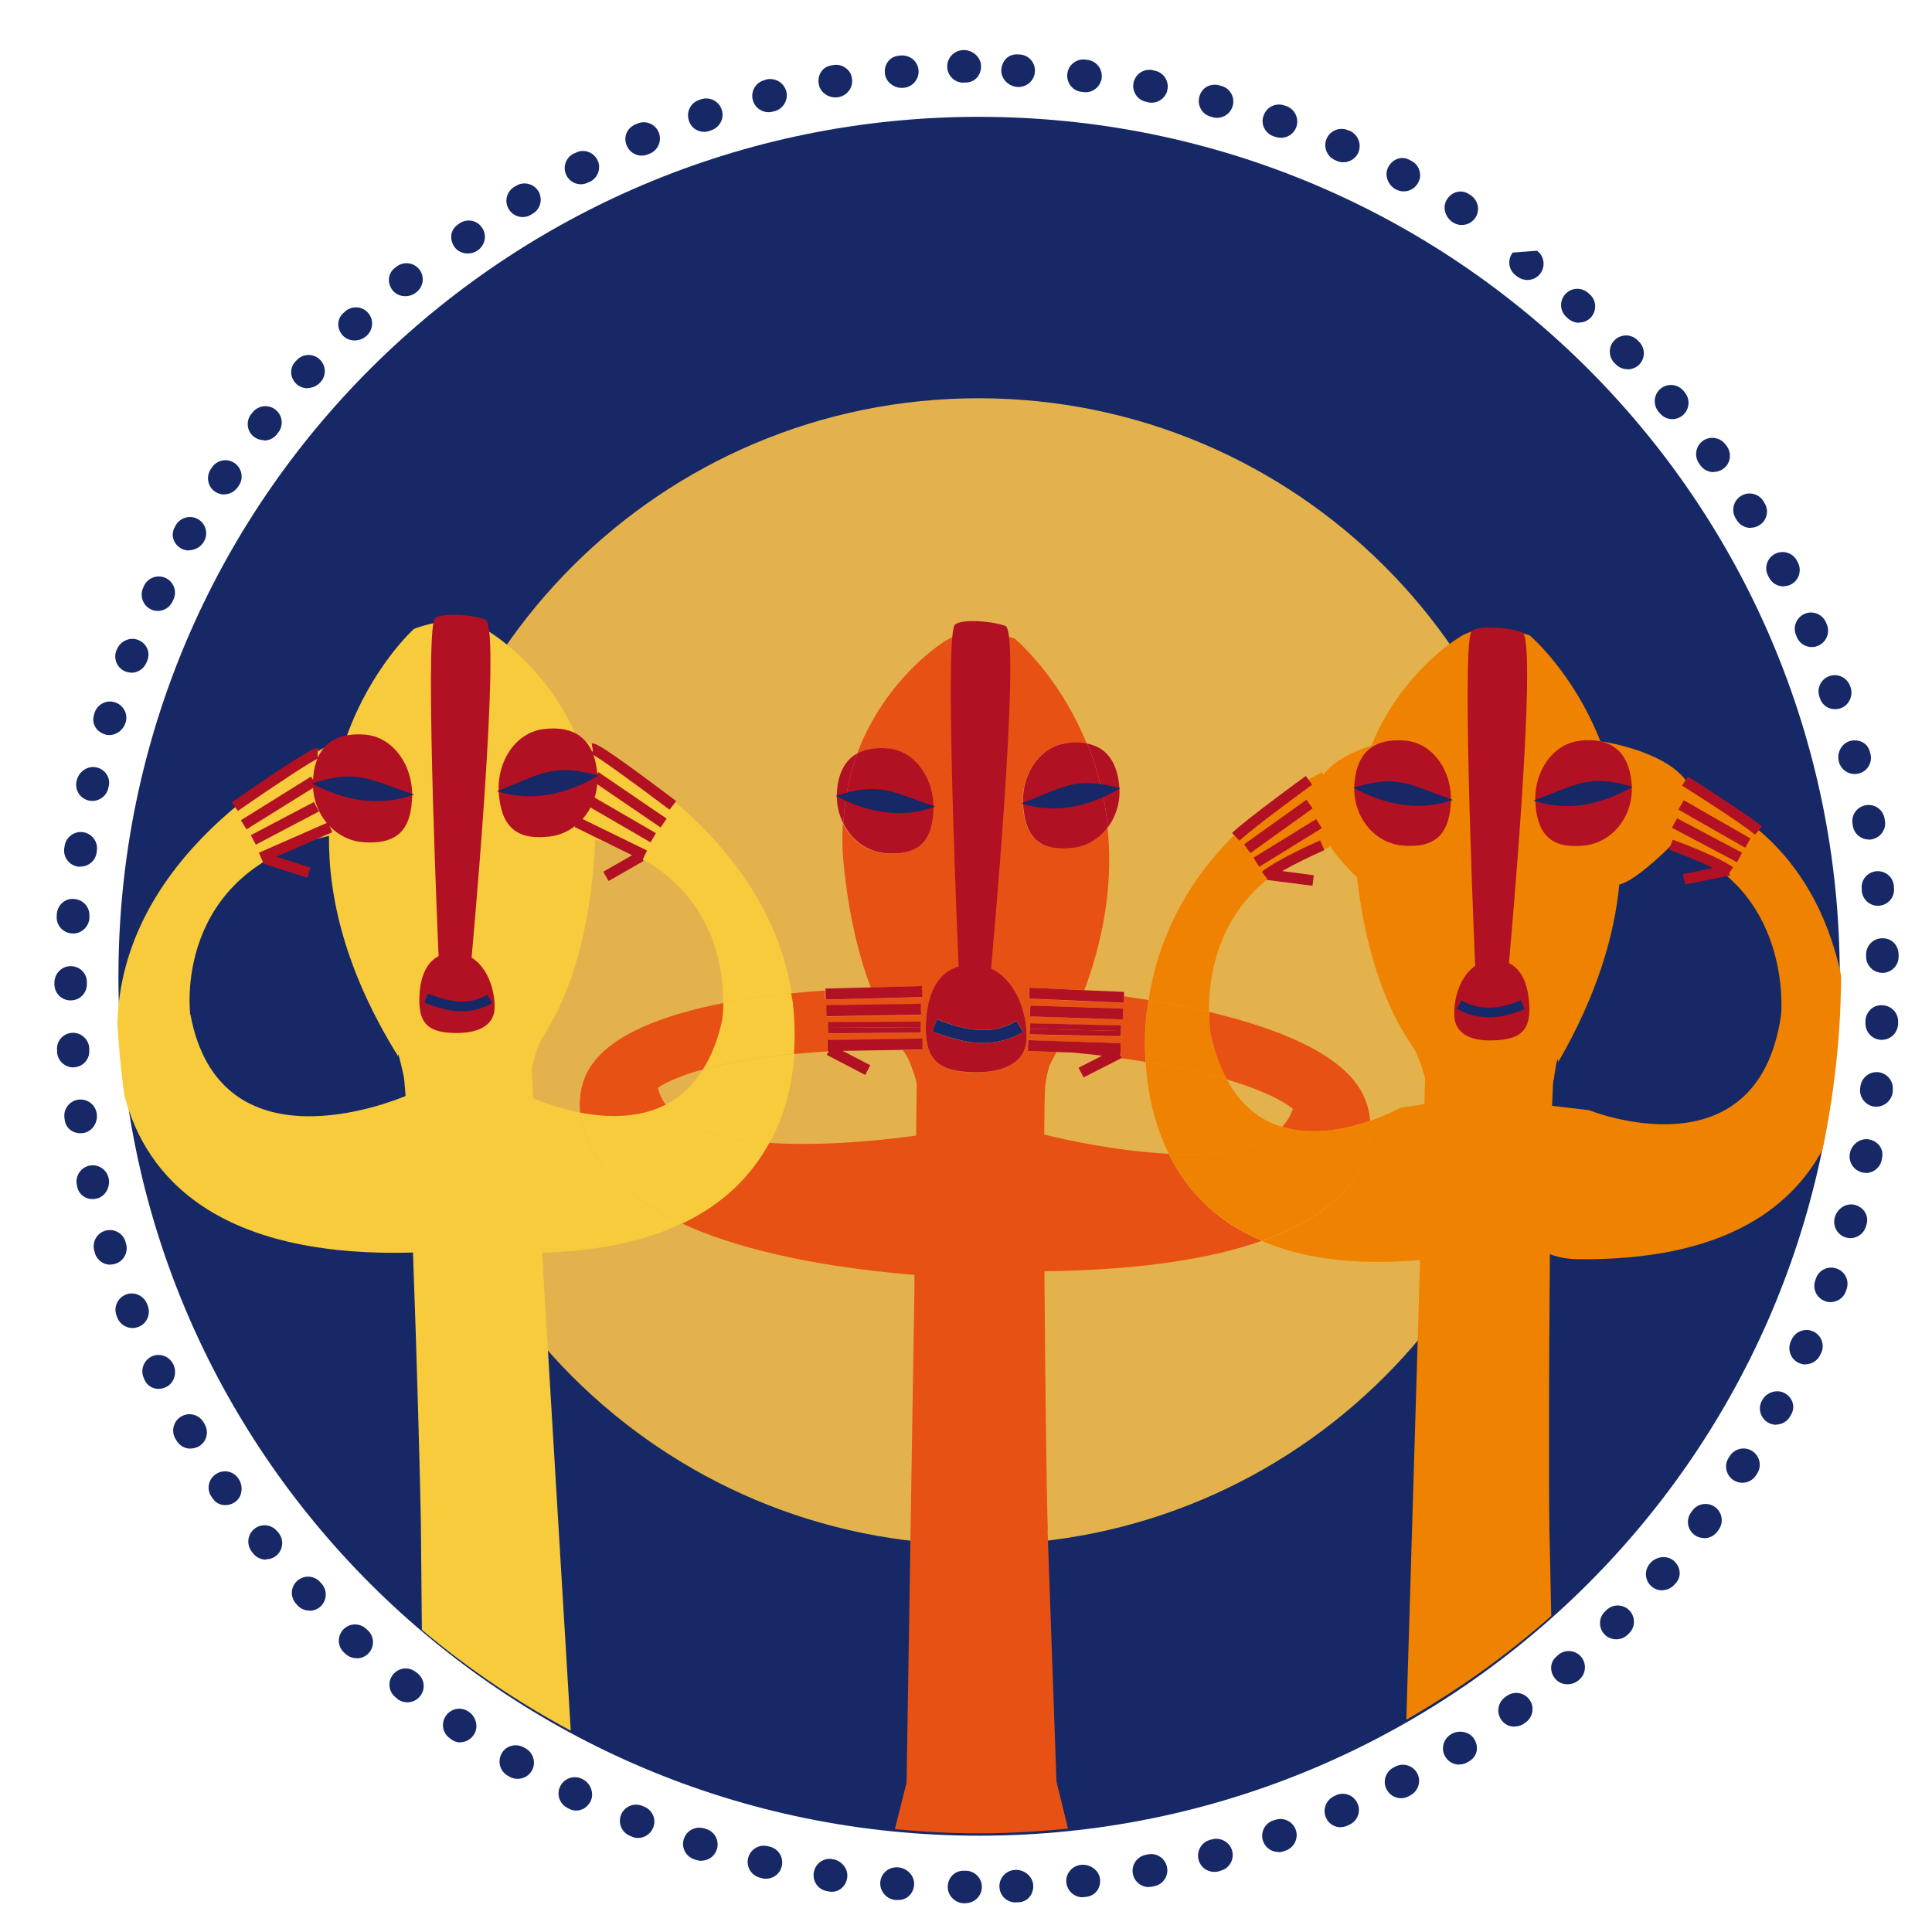 <svg width="463" height="463" viewBox="0 0 463 463" fill="none" xmlns="http://www.w3.org/2000/svg">
<path d="M237.186 28.016C351.103 29.417 442.285 122.75 440.881 236.503C439.478 350.256 346.011 441.307 232.094 439.905C118.177 438.504 26.995 345.171 28.399 231.418C29.802 117.705 123.269 26.615 237.186 28.016Z" fill="#162865"/>
<path d="M234.496 370.194C310.476 370.194 372.07 308.689 372.07 232.818C372.07 156.947 310.476 95.441 234.496 95.441C158.516 95.441 96.922 156.947 96.922 232.818C96.922 308.689 158.516 370.194 234.496 370.194Z" fill="#E3B24D"/>
<path fill-rule="evenodd" clip-rule="evenodd" d="M129.925 300.206C144.039 299.806 155.026 297.203 163.526 293.159C145.843 285.071 139.749 274.821 138.987 266.613C134.536 265.732 130.566 264.37 127.799 263.249L127.398 256.082C127.398 256.082 128.321 251.838 129.644 249.275C130.967 246.713 140.951 234.06 142.595 202.469C142.595 202.028 142.595 201.588 142.595 201.148C170.784 209.236 173.43 231.418 173.31 240.347C178.803 239.265 184.377 238.505 189.71 237.984C183.575 198.745 141.513 178.125 138.185 176.563C131.849 161.628 120.462 153.18 115.85 150.537C109.034 146.613 99.17 150.737 99.17 150.737C99.17 150.737 89.025 159.867 83.051 176.523C75.512 179.967 34.172 200.307 28.678 238.625C28.398 240.667 28.197 242.909 28.117 245.231C28.478 251.077 28.999 256.883 29.841 262.609C34.934 282.148 52.176 301.487 98.969 300.166C99.932 325.952 100.694 355.381 100.854 364.55L101.095 390.576C112.081 399.825 124.03 407.913 136.781 414.76L130.205 305.171L129.925 300.166V300.206ZM45.6 243.149C45.6 243.149 41.029 209.035 78.841 200.307C78.68 215.081 82.81 232.859 95.401 253.119C95.401 253.119 95.12 250.677 96.644 257.403C96.844 258.204 97.005 260.046 97.205 262.649C93.957 264.01 52.657 280.707 45.64 243.149H45.6Z" fill="#F7CB3B"/>
<path fill-rule="evenodd" clip-rule="evenodd" d="M159.516 264.731C163.646 270.657 173.63 273.099 184.456 273.82C188.225 266.933 189.909 259.485 190.391 252.559C180.567 253.52 173.429 254.921 168.457 256.282C165.971 260.286 162.924 263.009 159.516 264.731Z" fill="#F7CB3B"/>
<path fill-rule="evenodd" clip-rule="evenodd" d="M173.108 244.189C172.066 249.194 170.422 253.077 168.457 256.241C173.469 254.839 180.566 253.478 190.39 252.517C190.711 248.072 190.551 243.868 190.11 240.105C190.029 239.384 189.829 238.703 189.709 237.982C184.376 238.503 178.802 239.304 173.309 240.345C173.309 242.707 173.068 244.189 173.068 244.189H173.108Z" fill="#F7CB3B"/>
<path fill-rule="evenodd" clip-rule="evenodd" d="M159.513 264.73C153.058 268.014 145.519 267.894 139.023 266.612C139.785 274.82 145.88 285.071 163.563 293.159C173.788 288.314 180.324 281.387 184.454 273.82C173.628 273.099 163.643 270.656 159.513 264.73Z" fill="#F7CB3B"/>
<path fill-rule="evenodd" clip-rule="evenodd" d="M251.097 366.712C250.817 357.823 250.456 329.875 250.295 304.65C273.833 304.37 290.593 301.527 302.382 297.363C291.195 292.638 284.218 284.991 280.048 276.502C267.457 275.862 254.746 273.019 250.255 271.898C250.295 265.491 250.335 260.927 250.576 259.445C251.057 256.482 251.619 255.121 251.619 255.121C252.18 254.12 252.661 253.119 253.182 252.118L246.286 251.878L246.366 249.275L268.62 249.996V251.317H268.58V252.639H268.219L268.7 253.6C270.745 253.88 272.63 254.16 274.514 254.48C274.314 250.877 274.354 247.433 274.634 244.31C274.755 242.709 275.035 241.187 275.276 239.666C273.191 239.305 271.226 239.025 269.302 238.745L269.221 240.346L246.566 239.345V238.024H246.606V236.703L259.879 237.263C265.412 222.369 266.575 209.356 265.412 198.225C263.407 200.947 260.44 202.789 257.072 203.19C250.215 203.99 246.045 201.788 245.203 193.94C244.281 186.093 248.892 178.805 255.668 178.085C257.393 177.884 258.996 177.924 260.44 178.205C253.744 161.788 243.198 153.06 243.198 153.06C243.198 153.06 233.174 149.336 226.558 153.58C222.067 156.423 211.12 165.352 205.426 180.567C207.351 179.526 209.717 179.166 212.443 179.366C219.26 179.806 224.192 186.853 223.59 194.741C223.109 202.629 219.059 205.031 212.163 204.511C207.792 204.191 204.023 201.388 201.978 197.384C201.817 200.347 201.818 203.43 202.138 206.673C203.421 219.806 205.988 229.536 208.674 236.663L220.824 236.342V237.664V238.985L197.728 239.586V238.264V237.384C195.121 237.544 192.395 237.784 189.588 238.064C189.708 238.785 189.868 239.426 189.989 240.186C190.43 243.95 190.59 248.154 190.269 252.599C192.836 252.358 195.602 252.118 198.57 251.958H198.289V250.637V249.315L220.944 248.955V251.598L216.373 251.678C216.694 252.118 217.014 252.639 217.175 252.879C218.618 255.361 219.701 259.566 219.701 259.566L219.541 272.138C214.127 272.899 198.57 274.821 184.375 273.9C180.245 281.467 173.709 288.394 163.484 293.239C175.754 298.845 193.598 303.409 219.14 305.531V308.734L217.255 427.212L214.448 438.343C220.182 438.904 225.996 439.264 231.85 439.344C239.99 439.464 248.01 439.024 255.949 438.223L253.182 426.932L251.057 366.792L251.097 366.712ZM246.847 242.308V240.987L269.101 241.708L269.021 244.31L246.807 243.59V242.268H246.847V242.308ZM246.847 246.593V245.271L268.66 245.792V247.113V248.434L246.847 247.914V246.593ZM198.449 247.674V246.352V245.031L220.663 244.871V246.192V247.514L198.449 247.674ZM198.048 243.63V240.987L220.703 240.627V241.948V243.269L198.048 243.63ZM233.535 257.003C225.275 256.883 221.746 254.44 221.866 246.152C221.987 237.904 224.994 231.097 233.254 231.217C241.514 231.337 246.165 240.507 246.045 248.875C245.965 253.88 241.835 257.083 233.535 257.003Z" fill="#E75113"/>
<path fill-rule="evenodd" clip-rule="evenodd" d="M268.181 187.855C267.499 182.009 264.693 179.006 260.562 178.205C262.928 183.971 264.733 190.657 265.495 198.265C267.539 195.502 268.662 191.859 268.181 187.895V187.855Z" fill="#B21023"/>
<path fill-rule="evenodd" clip-rule="evenodd" d="M255.748 178.085C248.971 178.806 244.32 186.093 245.282 193.941C246.124 201.789 250.294 203.991 257.151 203.19C260.519 202.79 263.446 200.948 265.491 198.225C264.73 190.618 262.885 183.931 260.559 178.165C259.116 177.885 257.512 177.845 255.788 178.045L255.748 178.085Z" fill="#B21023"/>
<path fill-rule="evenodd" clip-rule="evenodd" d="M200.573 189.656C200.373 192.499 200.974 195.102 202.097 197.344C202.418 191.098 203.661 185.452 205.505 180.527C202.698 182.049 200.934 184.932 200.573 189.656Z" fill="#B21023"/>
<path fill-rule="evenodd" clip-rule="evenodd" d="M212.242 204.47C219.139 204.991 223.189 202.589 223.67 194.701C224.231 186.813 219.299 179.766 212.523 179.325C209.756 179.125 207.391 179.526 205.506 180.527C203.661 185.452 202.418 191.057 202.098 197.343C204.103 201.347 207.912 204.15 212.282 204.47H212.242Z" fill="#B21023"/>
<path fill-rule="evenodd" clip-rule="evenodd" d="M294 258.686C306.27 262.329 309.839 265.733 309.839 265.733C309.318 267.415 308.355 268.816 307.232 270.057C314.651 272.299 322.71 270.578 328.364 268.616C328.163 266.373 327.602 264.371 326.84 262.73C322.269 252.6 305.989 246.354 289.75 242.51C289.75 245.753 290.111 247.835 290.111 247.835C291.073 252.199 292.396 255.723 294 258.686Z" fill="#E75113"/>
<path fill-rule="evenodd" clip-rule="evenodd" d="M159.515 264.731C158.673 263.53 157.991 262.208 157.67 260.687C157.67 260.687 160.357 258.525 168.456 256.283C170.421 253.119 172.065 249.195 173.108 244.231C173.108 244.231 173.308 242.749 173.348 240.387C159.194 243.149 145.922 247.954 141.07 256.323C139.586 258.885 138.624 262.529 139.025 266.613C145.521 267.894 153.059 268.014 159.515 264.731Z" fill="#E75113"/>
<path fill-rule="evenodd" clip-rule="evenodd" d="M371.431 300.566C373.356 301.286 375.601 301.767 378.408 301.767C412.09 302.087 428.891 290.155 436.75 275.541C439.476 262.568 441.04 249.154 441.201 235.381C441.201 234.82 441.201 234.26 441.201 233.699C434.464 201.867 412.451 192.058 405.434 189.735C402.787 181.407 387.27 178.084 383.54 177.683C377.085 161.147 366.619 152.298 366.619 152.298C366.619 152.298 356.635 148.454 349.939 152.578C345.488 155.341 334.622 163.91 328.647 178.684C324.677 179.926 319.826 182.128 317.019 185.771L316.939 185.051C316.939 185.051 281.172 200.666 275.277 239.625C279.889 240.386 284.78 241.347 289.712 242.508C289.632 232.458 292.68 211.037 318.583 203.109L318.502 202.428C319.264 203.549 320.066 204.67 321.069 205.871C322.713 207.793 324.076 209.195 325.199 210.236C328.407 238.103 337.749 249.355 339.072 251.717C340.476 254.239 341.518 258.444 341.518 258.444L341.358 264.61L335.544 265.491C335.544 265.491 332.617 267.132 328.286 268.654C329.128 277.422 324.276 289.675 302.383 297.402C311.806 301.406 324.076 303.368 340.315 301.967L340.155 307.613L337.027 412.116C349.458 404.989 361.086 396.701 371.752 387.252L371.311 366.111C371.15 356.821 371.19 326.671 371.431 300.606V300.566ZM372.353 258.844C373.316 251.557 373.436 254.52 373.436 254.52C382.618 238.624 386.869 224.41 388.072 211.957C389.836 211.597 392.963 209.675 398.336 204.71C399.138 203.99 399.82 203.269 400.462 202.588C429.773 212.118 426.846 243.108 426.846 243.108C421.272 282.427 380.814 266.051 380.814 266.051L371.952 265.01C372.073 261.927 372.153 259.765 372.273 258.804L372.353 258.844Z" fill="#EF8200"/>
<path fill-rule="evenodd" clip-rule="evenodd" d="M307.234 270.055C302.182 268.533 297.45 265.13 294.002 258.684C289.07 257.242 282.694 255.721 274.555 254.439C274.956 261.567 276.56 269.334 280.088 276.501C291.155 277.062 302.021 275.781 307.234 270.095V270.055Z" fill="#EF8200"/>
<path fill-rule="evenodd" clip-rule="evenodd" d="M357.675 230.097C363.85 229.817 366.215 234.822 366.496 240.988C366.777 247.154 364.21 249.076 358.035 249.316C351.86 249.597 348.693 247.274 348.532 243.551C348.252 237.304 351.5 230.337 357.675 230.097Z" fill="#B21023"/>
<path d="M356.635 243.789C354.269 243.789 351.743 243.229 349.137 241.747L350.26 239.745C354.47 242.107 358.88 242.107 364.454 239.705L365.376 241.827C363.051 242.788 360.043 243.829 356.675 243.789H356.635Z" fill="#162865"/>
<path fill-rule="evenodd" clip-rule="evenodd" d="M336.707 177.484C329.89 176.883 325.279 179.726 324.597 187.614C323.916 195.502 329.289 202.028 336.065 202.629C342.922 203.229 347.012 200.907 347.654 193.019C348.335 185.131 343.523 178.004 336.707 177.484Z" fill="#B21023"/>
<path fill-rule="evenodd" clip-rule="evenodd" d="M378.724 177.524C371.948 178.165 367.216 185.372 368.018 193.22C368.74 201.067 372.87 203.35 379.727 202.629C386.503 201.908 391.796 195.302 390.994 187.454C390.192 179.566 385.501 176.763 378.724 177.484" fill="#B21023"/>
<path fill-rule="evenodd" clip-rule="evenodd" d="M313.687 187.014C313.687 187.014 299.412 197.424 296.164 200.547Z" fill="#B21023"/>
<path fill-rule="evenodd" clip-rule="evenodd" d="M297.05 201.466L295.246 199.624C298.534 196.461 312.328 186.371 312.929 185.971L314.453 188.053C314.453 188.053 300.178 198.423 297.05 201.466Z" fill="#B21023"/>
<path fill-rule="evenodd" clip-rule="evenodd" d="M299.656 204.431L298.133 202.349L313.089 191.658L314.573 193.74L299.656 204.431Z" fill="#B21023"/>
<path d="M315.419 196.296L300.406 205.551L301.754 207.731L316.767 198.476L315.419 196.296Z" fill="#B21023"/>
<path fill-rule="evenodd" clip-rule="evenodd" d="M316.854 202.549C316.854 202.549 307.19 206.753 303.141 209.916Z" fill="#B21023"/>
<path fill-rule="evenodd" clip-rule="evenodd" d="M303.947 210.916L302.383 208.914C306.513 205.711 315.976 201.587 316.377 201.387L317.379 203.749C317.379 203.749 307.796 207.913 303.947 210.916Z" fill="#B21023"/>
<path fill-rule="evenodd" clip-rule="evenodd" d="M314.53 212.278L303.664 210.877L303.985 208.314L314.851 209.756L314.53 212.278Z" fill="#B21023"/>
<path fill-rule="evenodd" clip-rule="evenodd" d="M403.75 187.174C403.75 187.174 417.945 196.143 421.393 199.066Z" fill="#B21023"/>
<path fill-rule="evenodd" clip-rule="evenodd" d="M420.588 200.028C417.26 197.185 403.226 188.336 403.105 188.256L404.469 186.094C405.07 186.454 418.784 195.143 422.272 198.066L420.588 200.028Z" fill="#B21023"/>
<path fill-rule="evenodd" clip-rule="evenodd" d="M418.225 203.149L402.227 194.02L403.51 191.777L419.509 200.946L418.225 203.149Z" fill="#B21023"/>
<path d="M401.889 196.103L400.688 198.367L416.277 206.616L417.478 204.352L401.889 196.103Z" fill="#B21023"/>
<path fill-rule="evenodd" clip-rule="evenodd" d="M400.422 202.43C400.422 202.43 410.366 205.993 414.576 208.876Z" fill="#B21023"/>
<path fill-rule="evenodd" clip-rule="evenodd" d="M413.85 209.917C409.801 207.154 400.057 203.671 399.977 203.631L400.859 201.229C401.26 201.389 411.003 204.872 415.334 207.835L413.89 209.957L413.85 209.917Z" fill="#B21023"/>
<path fill-rule="evenodd" clip-rule="evenodd" d="M403.826 211.957L403.305 209.475L414.091 207.312L414.572 209.835L403.826 211.957Z" fill="#B21023"/>
<path fill-rule="evenodd" clip-rule="evenodd" d="M87.298 176.043C80.321 175.523 75.63 178.526 75.029 186.614C74.427 194.702 80.041 201.308 87.018 201.829C94.075 202.35 98.245 199.907 98.726 191.819C99.328 183.731 94.275 176.484 87.298 176.043Z" fill="#B21023"/>
<path fill-rule="evenodd" clip-rule="evenodd" d="M130.362 174.721C123.425 175.482 118.653 182.929 119.616 190.977C120.498 199.025 124.748 201.308 131.765 200.467C138.702 199.626 144.035 192.819 143.072 184.731C142.11 176.683 137.298 173.88 130.362 174.721Z" fill="#B21023"/>
<path fill-rule="evenodd" clip-rule="evenodd" d="M108.991 228.333C115.166 228.413 118.614 235.26 118.534 241.506C118.494 245.23 115.366 247.632 109.191 247.552C103.016 247.472 100.41 245.63 100.49 239.464C100.57 233.298 102.816 228.253 108.991 228.333Z" fill="#B21023"/>
<path d="M110.557 242.35C107.509 242.35 104.542 241.389 101.695 240.268L102.537 238.105C107.87 240.188 112.321 241.028 116.772 238.386L117.975 240.348C115.489 241.829 113.043 242.35 110.597 242.35H110.557Z" fill="#162865"/>
<path d="M56.305 193.34C56.305 193.34 75.03 180.328 76.113 180.568Z" fill="#050505"/>
<path fill-rule="evenodd" clip-rule="evenodd" d="M57.027 194.381L55.543 192.259C74.669 179.005 75.672 179.125 76.353 179.286L76.073 180.527L76.273 181.768C74.95 182.169 65.367 188.535 56.986 194.341L57.027 194.381Z" fill="#B21023"/>
<path d="M74.53 186.101L57.727 196.574L59.085 198.748L75.889 188.275L74.53 186.101Z" fill="#B21023"/>
<path d="M75.23 192.199L60.117 200.148L61.313 202.416L76.426 194.466L75.23 192.199Z" fill="#B21023"/>
<path d="M78.597 197.094L62.039 204.355L63.071 206.702L79.629 199.44L78.597 197.094Z" fill="#B21023"/>
<path d="M161.279 193.021C161.279 193.021 143.075 179.247 141.992 179.447Z" fill="#050505"/>
<path fill-rule="evenodd" clip-rule="evenodd" d="M160.475 194.059C152.376 187.933 143.033 181.167 141.75 180.686L142.071 179.805L141.79 178.164C142.472 178.044 143.434 177.883 162.039 191.977L160.475 194.019V194.059Z" fill="#B21023"/>
<path d="M143.4 185.03L141.953 187.146L158.311 198.301L159.758 196.185L143.4 185.03Z" fill="#B21023"/>
<path fill-rule="evenodd" clip-rule="evenodd" d="M155.904 201.868L141.148 193.3L142.432 191.098L157.187 199.666L155.904 201.868Z" fill="#B21023"/>
<path fill-rule="evenodd" clip-rule="evenodd" d="M153.943 206.153L137.703 198.185L138.826 195.902L155.065 203.83L153.943 206.153Z" fill="#B21023"/>
<path fill-rule="evenodd" clip-rule="evenodd" d="M73.668 210.356L63.242 207.032L64.004 204.59L74.429 207.913L73.668 210.356Z" fill="#B21023"/>
<path d="M152.951 204.113L144.566 208.91L145.842 211.134L154.227 206.337L152.951 204.113Z" fill="#B21023"/>
<path fill-rule="evenodd" clip-rule="evenodd" d="M352.623 151.34C353.666 149.898 360.683 150.138 364.772 151.5C368.862 152.861 361.244 234.943 361.244 234.943L353.665 234.863C353.665 234.863 350.097 154.863 352.623 151.38V151.34Z" fill="#B21023"/>
<path fill-rule="evenodd" clip-rule="evenodd" d="M228.764 149.818C229.806 148.377 236.823 148.617 240.913 149.978C245.003 151.34 237.385 233.421 237.385 233.421L229.806 233.341C229.806 233.341 226.237 153.342 228.764 149.858V149.818Z" fill="#B21023"/>
<path fill-rule="evenodd" clip-rule="evenodd" d="M104.178 148.297C105.22 146.855 112.237 147.095 116.327 148.457C120.417 149.818 112.799 231.9 112.799 231.9L105.22 231.82C105.22 231.82 101.652 151.82 104.178 148.337V148.297Z" fill="#B21023"/>
<path fill-rule="evenodd" clip-rule="evenodd" d="M74.789 187.775C82.368 191.779 90.748 193.501 99.249 190.417C88.302 186.774 85.615 184.251 74.789 187.775Z" fill="#162865"/>
<path fill-rule="evenodd" clip-rule="evenodd" d="M143.393 185.891C132.446 182.808 129.84 185.451 119.094 189.615C127.715 192.338 135.975 190.216 143.393 185.891Z" fill="#162865"/>
<path fill-rule="evenodd" clip-rule="evenodd" d="M268.459 188.934C257.793 185.971 255.267 188.533 244.762 192.537C253.182 195.22 261.242 193.138 268.459 188.934Z" fill="#162865"/>
<path d="M200.336 190.736C207.714 194.66 215.894 196.342 224.154 193.299C213.488 189.735 210.841 187.293 200.336 190.736Z" fill="#162865"/>
<path d="M324.352 188.776C331.689 192.78 339.829 194.581 348.169 191.699C337.544 187.975 334.937 185.492 324.352 188.776Z" fill="#162865"/>
<path fill-rule="evenodd" clip-rule="evenodd" d="M391.238 188.575C380.612 185.452 378.046 187.974 367.5 191.858C375.88 194.661 383.98 192.699 391.238 188.575Z" fill="#162865"/>
<path fill-rule="evenodd" clip-rule="evenodd" d="M233.254 231.177C224.994 231.057 221.987 237.864 221.866 246.112C221.746 254.36 225.275 256.843 233.535 256.963C241.835 257.083 245.965 253.84 246.045 248.835C246.165 240.467 241.514 231.257 233.254 231.177ZM245.203 247.313C241.915 249.275 238.587 249.996 235.339 249.956C231.249 249.916 227.279 248.675 223.43 247.153L224.553 244.27C231.69 247.073 237.665 248.154 243.599 244.631L245.203 247.273V247.313Z" fill="#B21023"/>
<path d="M224.552 244.271L223.43 247.154C227.279 248.636 231.249 249.877 235.339 249.957C238.587 249.957 241.874 249.276 245.203 247.315L243.599 244.672C237.664 248.195 231.69 247.074 224.552 244.312V244.271Z" fill="#162865"/>
<path fill-rule="evenodd" clip-rule="evenodd" d="M220.985 237.624L220.945 236.303L208.795 236.623L197.809 236.903L197.849 237.344V238.225L197.889 239.546L221.025 238.945L220.985 237.624Z" fill="#B21023"/>
<path fill-rule="evenodd" clip-rule="evenodd" d="M198.048 242.229L220.703 241.868V240.547L198.008 240.907L198.048 243.55L220.743 243.19L220.703 241.868L198.048 242.229Z" fill="#B21023"/>
<path fill-rule="evenodd" clip-rule="evenodd" d="M220.664 244.832L198.41 244.952L198.45 246.313L220.664 246.153V244.832Z" fill="#B21023"/>
<path fill-rule="evenodd" clip-rule="evenodd" d="M198.453 246.313V247.634L220.667 247.474V246.152L198.453 246.313Z" fill="#B21023"/>
<path fill-rule="evenodd" clip-rule="evenodd" d="M199.414 250.518H199.62L199.455 250.436L199.414 250.518Z" fill="#B21023"/>
<path fill-rule="evenodd" clip-rule="evenodd" d="M221.065 251.52V248.877L198.329 249.237V250.559V251.88H198.61L198.129 252.801L207.351 257.606L207.953 256.444L208.554 255.283L201.938 251.84L216.373 251.6L220.984 251.52H221.065ZM199.412 250.439L199.572 250.519H199.372L199.412 250.439Z" fill="#B21023"/>
<path fill-rule="evenodd" clip-rule="evenodd" d="M259.922 237.304L246.69 236.703L246.649 238.024L246.609 239.306L269.264 240.307L269.345 238.705L269.385 237.704L259.922 237.304Z" fill="#B21023"/>
<path fill-rule="evenodd" clip-rule="evenodd" d="M269.063 244.312L269.143 241.709L246.929 240.988L246.849 242.27L269.103 242.99L246.849 242.27L246.809 243.591L269.063 244.312Z" fill="#B21023"/>
<path fill-rule="evenodd" clip-rule="evenodd" d="M268.622 247.073L246.849 246.553L246.809 247.874L268.581 248.355L268.622 247.073Z" fill="#B21023"/>
<path fill-rule="evenodd" clip-rule="evenodd" d="M268.661 245.753L246.888 245.232L246.848 246.554L268.621 247.074L268.661 245.753Z" fill="#B21023"/>
<path fill-rule="evenodd" clip-rule="evenodd" d="M268.261 252.597H268.542L268.582 251.315V249.994L246.408 249.273L246.328 251.876L253.225 252.116L257.074 252.236C259.52 252.477 261.886 252.717 264.131 252.997L258.478 255.88L259.681 258.202L268.783 253.558L268.302 252.597H268.261Z" fill="#B21023"/>
<path fill-rule="evenodd" clip-rule="evenodd" d="M307.232 270.056C302.019 275.781 291.153 277.023 280.086 276.462C284.256 284.991 291.273 292.598 302.42 297.323C324.353 289.595 329.165 277.343 328.323 268.574C322.669 270.536 314.65 272.258 307.192 270.016L307.232 270.056Z" fill="#EF8200"/>
<path fill-rule="evenodd" clip-rule="evenodd" d="M274.555 254.442C282.695 255.763 289.07 257.244 294.002 258.686C292.398 255.723 291.075 252.199 290.113 247.835C290.113 247.835 289.752 245.753 289.752 242.51C284.82 241.349 279.888 240.388 275.317 239.627C275.076 241.148 274.796 242.67 274.675 244.272C274.435 247.395 274.355 250.838 274.555 254.442Z" fill="#EF8200"/>
<path d="M231.412 456.122H231.091C228.966 456.122 227.121 454.36 227.121 452.198C227.121 450.036 228.765 448.314 230.89 448.314H231.412C233.577 448.314 235.301 450.076 235.301 452.198C235.301 454.32 233.577 456.082 231.412 456.082V456.122Z" fill="#162865"/>
<path d="M243.398 455.921C241.273 455.921 239.549 454.24 239.509 452.118C239.468 449.955 241.152 448.194 243.318 448.114C245.403 447.993 247.488 449.635 247.608 451.797C247.729 453.959 246.285 455.761 244.12 455.881H243.518C243.518 455.881 243.438 455.881 243.398 455.881V455.921Z" fill="#162865"/>
<path d="M215.333 455.321C215.333 455.321 215.133 455.321 215.053 455.321H214.451C212.326 455.041 210.762 453.119 210.963 450.997C211.163 448.875 213.048 447.313 215.253 447.513C217.418 447.674 219.223 449.555 219.062 451.718C218.902 453.76 217.378 455.321 215.373 455.321H215.333Z" fill="#162865"/>
<path d="M259.437 454.679C257.473 454.679 255.788 453.197 255.548 451.195C255.307 449.073 256.871 447.151 259.036 446.911C261.162 446.671 263.327 448.112 263.607 450.234C263.888 452.356 262.565 454.278 260.44 454.558L259.838 454.639C259.838 454.639 259.558 454.639 259.437 454.639V454.679Z" fill="#162865"/>
<path d="M199.372 453.358C199.372 453.358 198.971 453.358 198.77 453.318L198.169 453.198C196.043 452.837 194.64 450.795 195.041 448.673C195.402 446.551 197.447 445.11 199.572 445.55C201.697 445.87 203.381 447.912 203.02 450.035C202.74 451.956 201.216 453.358 199.372 453.358Z" fill="#162865"/>
<path d="M275.314 452.238C273.51 452.238 271.866 450.957 271.505 449.115C271.064 446.993 272.427 444.951 274.552 444.511L275.154 444.391C277.279 443.99 279.284 445.392 279.685 447.514C280.086 449.636 278.682 451.638 276.557 452.038L276.116 452.118C275.835 452.158 275.595 452.198 275.314 452.198V452.238Z" fill="#162865"/>
<path d="M183.576 450.234C183.295 450.234 182.975 450.234 182.654 450.114L182.173 449.994C180.088 449.513 178.764 447.391 179.286 445.309C179.767 443.227 181.892 441.906 183.977 442.426L184.458 442.546C186.543 443.027 187.866 445.149 187.345 447.231C186.944 449.033 185.34 450.234 183.576 450.234Z" fill="#162865"/>
<path d="M290.997 448.593C289.313 448.593 287.749 447.512 287.268 445.79C286.666 443.748 287.829 441.546 289.914 440.945L290.515 440.785C292.56 440.265 294.726 441.466 295.287 443.548C295.848 445.63 294.605 447.752 292.52 448.313L292.159 448.433C291.799 448.553 291.438 448.593 291.037 448.593H290.997Z" fill="#162865"/>
<path d="M168.093 445.95C167.692 445.95 167.291 445.87 166.89 445.75L166.409 445.589C164.364 444.949 163.201 442.747 163.883 440.705C164.525 438.663 166.69 437.541 168.775 438.182L169.296 438.342C171.341 438.983 172.464 441.185 171.782 443.227C171.261 444.869 169.737 445.91 168.093 445.91V445.95Z" fill="#162865"/>
<path d="M306.354 443.827C304.75 443.827 303.267 442.826 302.705 441.265C301.984 439.263 303.026 437.021 305.031 436.3L305.552 436.14C307.597 435.419 309.803 436.5 310.524 438.502C311.246 440.504 310.164 442.746 308.159 443.467L307.718 443.627C307.277 443.787 306.835 443.868 306.394 443.868L306.354 443.827Z" fill="#162865"/>
<path d="M152.9 440.465C152.418 440.465 151.897 440.385 151.416 440.144L151.055 439.984C149.05 439.223 148.048 436.981 148.81 434.979C149.572 432.977 151.817 431.976 153.822 432.737L154.423 432.977C156.428 433.818 157.35 436.1 156.508 438.062C155.867 439.544 154.423 440.465 152.9 440.465Z" fill="#162865"/>
<path d="M321.31 437.903C319.787 437.903 318.343 437.022 317.742 435.54C316.9 433.578 317.822 431.296 319.787 430.415L320.188 430.215C322.152 429.334 324.438 430.215 325.32 432.177C326.202 434.139 325.32 436.421 323.355 437.302L322.834 437.542C322.353 437.742 321.832 437.862 321.31 437.862V437.903Z" fill="#162865"/>
<path d="M138.103 433.898C137.582 433.898 137.02 433.777 136.499 433.537L135.978 433.257C134.053 432.256 133.291 429.934 134.294 428.012C135.296 426.09 137.622 425.369 139.546 426.33C141.471 427.251 142.474 429.693 141.551 431.615C140.87 433.017 139.546 433.898 138.143 433.898H138.103Z" fill="#162865"/>
<path d="M335.783 430.935C334.379 430.935 333.056 430.214 332.334 428.893C331.292 427.011 332.014 424.649 333.898 423.608L334.379 423.367C336.264 422.366 338.63 423.087 339.632 424.969C340.634 426.851 339.913 429.213 338.028 430.214L337.627 430.454C337.026 430.775 336.384 430.935 335.783 430.935Z" fill="#162865"/>
<path d="M124.028 426.291C123.347 426.291 122.665 426.13 122.063 425.77L121.662 425.53C119.778 424.449 119.176 422.086 120.219 420.205C121.261 418.323 123.667 417.722 125.552 418.763L126.033 419.043C127.878 420.124 128.519 422.527 127.436 424.369C126.715 425.61 125.392 426.291 124.068 426.291H124.028Z" fill="#162865"/>
<path d="M349.699 422.887C348.376 422.887 347.093 422.206 346.371 421.005C345.248 419.163 345.85 416.761 347.694 415.639C349.498 414.478 352.105 414.919 353.268 416.72C354.43 418.522 354.07 420.845 352.265 421.966L351.744 422.286C351.102 422.686 350.421 422.847 349.739 422.847L349.699 422.887Z" fill="#162865"/>
<path d="M110.316 417.565C109.635 417.565 108.913 417.364 108.272 416.924L107.79 416.564C106.026 415.322 105.625 412.88 106.908 411.118C108.191 409.356 110.597 408.956 112.361 410.237C114.126 411.438 114.767 414.001 113.524 415.763C112.762 416.884 111.56 417.524 110.316 417.524V417.565Z" fill="#162865"/>
<path d="M362.969 413.798C361.766 413.798 360.604 413.277 359.842 412.236C358.559 410.515 358.919 408.072 360.603 406.791L361.045 406.471C362.769 405.189 365.215 405.55 366.498 407.271C367.781 408.993 367.42 411.436 365.696 412.717L365.295 412.997C364.613 413.518 363.771 413.758 362.969 413.758V413.798Z" fill="#162865"/>
<path d="M97.607 407.954C96.725 407.954 95.843 407.674 95.121 407.033L94.84 406.793C93.116 405.472 92.835 403.029 94.159 401.348C95.482 399.626 97.928 399.346 99.612 400.667L100.133 401.067C101.777 402.429 102.018 404.911 100.614 406.553C99.852 407.474 98.73 407.954 97.607 407.954Z" fill="#162865"/>
<path d="M375.642 403.629C374.56 403.629 373.477 403.229 372.755 402.348C371.352 400.747 371.352 398.424 372.956 397.023C372.956 397.023 373.397 396.663 373.397 396.622C375.001 395.221 377.487 395.381 378.89 397.023C380.294 398.665 380.093 401.107 378.489 402.508L378.369 402.628C377.607 403.269 376.645 403.629 375.682 403.629H375.642Z" fill="#162865"/>
<path d="M85.454 397.384C84.492 397.384 83.49 397.024 82.768 396.303L82.487 396.063C80.883 394.621 80.763 392.179 82.207 390.577C83.65 388.976 86.096 388.856 87.7 390.297L88.181 390.737C89.745 392.219 89.785 394.701 88.301 396.223C87.54 397.024 86.537 397.424 85.495 397.424L85.454 397.384Z" fill="#162865"/>
<path d="M387.347 392.858C386.345 392.858 385.342 392.498 384.58 391.737C383.057 390.215 383.057 387.733 384.58 386.252L384.941 385.891C386.465 384.37 388.911 384.37 390.435 385.891C391.958 387.413 391.958 389.895 390.435 391.377L390.074 391.737C389.312 392.498 388.309 392.858 387.307 392.858H387.347Z" fill="#162865"/>
<path d="M74.148 385.971C73.066 385.971 72.023 385.53 71.261 384.689L71.021 384.409C69.537 382.848 69.577 380.405 71.141 378.924C72.705 377.442 75.151 377.482 76.635 379.044L77.076 379.524C78.519 381.126 78.359 383.568 76.795 385.01C76.033 385.69 75.111 386.011 74.189 386.011L74.148 385.971Z" fill="#162865"/>
<path d="M398.336 381.126C397.414 381.126 396.491 380.806 395.729 380.125C394.126 378.684 394.005 376.241 395.449 374.64C396.852 372.998 399.418 372.638 401.062 373.999C402.706 375.36 403.067 377.683 401.664 379.324L401.223 379.805C400.461 380.646 399.378 381.086 398.336 381.086V381.126Z" fill="#162865"/>
<path d="M63.725 373.759C62.562 373.759 61.399 373.239 60.638 372.238L60.357 371.877C59.034 370.196 59.274 367.753 60.958 366.392C62.642 365.031 65.088 365.311 66.452 366.993L66.813 367.433C68.136 369.115 67.815 371.557 66.131 372.878C65.409 373.439 64.567 373.679 63.765 373.679L63.725 373.759Z" fill="#162865"/>
<path d="M408.4 368.595C407.598 368.595 406.756 368.355 406.074 367.834C404.35 366.553 403.989 364.11 405.312 362.389L405.593 361.988C406.876 360.267 409.322 359.906 411.046 361.187C412.77 362.469 413.131 364.911 411.848 366.633L411.527 367.073C410.765 368.074 409.602 368.635 408.4 368.635V368.595Z" fill="#162865"/>
<path d="M53.978 360.706C52.816 360.706 51.693 360.186 50.971 359.104L50.61 358.584C49.447 356.782 49.969 354.38 51.813 353.219C53.657 352.057 56.023 352.578 57.186 354.42C58.389 356.182 58.068 358.784 56.304 359.985C55.582 360.466 54.78 360.706 53.978 360.706Z" fill="#162865"/>
<path d="M417.544 355.342C416.823 355.342 416.101 355.141 415.459 354.741C413.655 353.58 413.094 351.178 414.257 349.376L414.537 348.935C415.7 347.134 418.106 346.573 419.91 347.734C421.715 348.895 422.276 351.298 421.113 353.099L420.832 353.54C420.111 354.701 418.828 355.342 417.544 355.342Z" fill="#162865"/>
<path d="M45.675 347.171C44.312 347.171 42.988 346.45 42.267 345.169L42.066 344.849C40.943 343.007 41.545 340.604 43.389 339.483C45.234 338.362 47.64 338.963 48.762 340.805L49.083 341.365C50.126 343.247 49.484 345.609 47.6 346.65C46.998 346.971 46.357 347.131 45.715 347.131L45.675 347.171Z" fill="#162865"/>
<path d="M425.641 341.446C425 341.446 424.358 341.286 423.797 340.965C421.912 339.924 421.19 337.562 422.233 335.68C423.195 333.758 425.641 332.837 427.566 333.798C429.49 334.799 430.332 336.921 429.33 338.843L429.049 339.364C428.328 340.645 427.004 341.406 425.601 341.406L425.641 341.446Z" fill="#162865"/>
<path d="M37.981 332.836C36.618 332.836 35.335 332.116 34.693 330.794L34.452 330.234C33.57 328.272 34.452 325.95 36.377 325.069C38.342 324.148 40.627 325.069 41.55 326.991C42.472 328.913 41.79 331.435 39.825 332.396C39.224 332.676 38.583 332.836 37.981 332.836Z" fill="#162865"/>
<path d="M432.697 326.992C432.176 326.992 431.655 326.872 431.173 326.672C429.209 325.831 428.286 323.549 429.128 321.547L429.369 321.026C430.251 319.064 432.577 318.184 434.501 319.064C436.466 319.945 437.348 322.228 436.466 324.19L436.266 324.59C435.624 326.071 434.181 326.952 432.697 326.952V326.992Z" fill="#162865"/>
<path d="M31.764 318.263C30.2 318.263 28.716 317.302 28.115 315.78L27.954 315.34C27.152 313.338 28.115 311.096 30.12 310.255C32.084 309.454 34.37 310.415 35.212 312.417L35.413 312.937C36.174 314.939 35.212 317.182 33.207 317.982C32.726 318.143 32.285 318.263 31.804 318.263H31.764Z" fill="#162865"/>
<path d="M438.674 312.055C438.233 312.055 437.792 311.975 437.391 311.815C435.346 311.094 434.304 308.892 435.025 306.85L435.186 306.37C435.907 304.328 438.113 303.287 440.158 304.007C442.203 304.728 443.245 306.93 442.524 308.972L442.363 309.453C441.802 311.054 440.278 312.055 438.674 312.055Z" fill="#162865"/>
<path d="M26.475 303.088C24.791 303.088 23.227 302.006 22.746 300.285L22.626 299.844C21.984 297.802 23.107 295.6 25.152 294.959C27.197 294.319 29.402 295.44 30.044 297.482L30.204 298.043C30.806 300.085 29.643 302.287 27.558 302.887C27.197 303.007 26.836 303.047 26.435 303.047L26.475 303.088Z" fill="#162865"/>
<path d="M443.487 296.722C443.126 296.722 442.765 296.682 442.364 296.562C440.319 295.962 439.116 293.8 439.718 291.717C440.279 289.635 442.444 288.194 444.529 288.755C446.614 289.315 447.898 291.237 447.336 293.319L447.176 293.92C446.655 295.601 445.131 296.722 443.447 296.722H443.487Z" fill="#162865"/>
<path d="M354.066 51.121C353.961 51.467 353.819 51.801 353.588 52.15C352.423 53.935 350.005 54.462 348.186 53.285C346.354 52.147 345.599 49.657 346.738 47.823C347.877 45.988 350.087 45.315 351.919 46.453L352.447 46.78C353.907 47.765 354.54 49.547 354.054 51.16L354.066 51.121Z" fill="#162865"/>
<path d="M219.868 15.708C220 16.044 220.094 16.394 220.128 16.811C220.315 18.935 218.74 20.843 216.582 21.042C214.438 21.278 212.307 19.787 212.069 17.641C211.831 15.495 213.153 13.6 215.296 13.364L215.914 13.294C217.67 13.166 219.269 14.177 219.883 15.745L219.868 15.708Z" fill="#162865"/>
<path d="M22.18 287.353C20.456 287.353 18.972 286.311 18.531 284.55L18.411 283.949C17.97 281.867 19.333 279.785 21.418 279.345C23.544 278.904 25.589 280.265 26.03 282.348C26.511 284.43 25.268 286.752 23.183 287.232C22.862 287.312 22.501 287.353 22.18 287.353Z" fill="#162865"/>
<path d="M447.171 281.066C446.93 281.066 446.649 281.066 446.369 280.986C444.244 280.545 442.92 278.503 443.321 276.381C443.722 274.259 445.767 272.657 447.893 273.058C450.018 273.458 451.461 275.26 451.06 277.382L450.94 277.983C450.579 279.824 448.935 281.106 447.131 281.106L447.171 281.066Z" fill="#162865"/>
<path d="M340.139 43.072C340.07 43.303 339.989 43.571 339.831 43.817C338.796 45.724 336.459 46.402 334.543 45.405C332.627 44.408 331.684 41.988 332.681 40.069C333.678 38.15 335.819 37.288 337.735 38.285L338.276 38.573C339.935 39.451 340.687 41.395 340.166 43.122L340.139 43.072Z" fill="#162865"/>
<path d="M203.945 17.982C204.032 18.206 204.135 18.467 204.162 18.758C204.527 20.897 203.108 22.874 200.985 23.274C198.863 23.674 196.626 22.354 196.225 20.229C195.823 18.104 196.975 16.103 199.097 15.703L199.7 15.596C201.547 15.26 203.339 16.324 203.997 18.005L203.945 17.982Z" fill="#162865"/>
<path d="M19.253 271.576C17.409 271.576 15.805 270.375 15.524 268.493L15.444 267.892C15.164 265.77 16.647 263.808 18.812 263.528C20.897 263.248 22.902 264.729 23.183 266.891C23.504 269.014 22.1 271.216 19.935 271.536C19.695 271.536 19.494 271.576 19.253 271.576Z" fill="#162865"/>
<path d="M449.661 265.211C449.661 265.211 449.38 265.211 449.26 265.211C447.135 264.971 445.571 263.049 445.771 260.927L445.851 260.326C446.132 258.204 448.097 256.683 450.222 256.963C452.347 257.243 453.871 259.205 453.59 261.327V261.728C453.31 263.73 451.625 265.211 449.661 265.211Z" fill="#162865"/>
<path d="M325.674 36.112C325.674 36.112 325.593 36.38 325.558 36.496C324.715 38.461 322.423 39.403 320.449 38.599L319.897 38.348C317.947 37.467 317.057 35.146 317.939 33.193C318.821 31.239 321.139 30.347 323.09 31.228L323.473 31.344C325.309 32.19 326.241 34.231 325.674 36.112Z" fill="#162865"/>
<path d="M188.276 21.443C188.276 21.443 188.378 21.704 188.422 21.817C188.973 23.883 187.753 26.04 185.704 26.627L185.116 26.771C183.037 27.283 180.904 26.008 180.391 23.927C179.877 21.846 181.149 19.712 183.227 19.199L183.6 19.053C185.566 18.585 187.56 19.613 188.276 21.443Z" fill="#162865"/>
<path d="M17.57 255.803C15.566 255.803 13.841 254.242 13.681 252.2V251.679C13.48 249.517 15.084 247.675 17.209 247.515C19.295 247.355 21.219 248.956 21.38 251.078V251.599C21.58 253.761 19.976 255.603 17.851 255.763C17.731 255.763 17.651 255.763 17.53 255.763L17.57 255.803Z" fill="#162865"/>
<path d="M450.985 249.197H450.865C448.699 249.157 447.015 247.355 447.055 245.193V244.592C447.176 242.43 448.98 240.708 451.185 240.908C453.351 241.029 454.995 242.83 454.874 244.992V245.393C454.794 247.515 453.07 249.197 450.945 249.197H450.985Z" fill="#162865"/>
<path d="M310.726 30.223L310.691 30.338C310.028 32.399 307.816 33.492 305.758 32.829L305.183 32.655C303.147 31.916 302.02 29.691 302.848 27.638C303.589 25.599 305.788 24.546 307.824 25.285L308.207 25.401C310.216 26.09 311.328 28.226 310.714 30.261L310.726 30.223Z" fill="#162865"/>
<path d="M172.878 26.05L172.922 26.162C173.674 28.193 172.61 30.418 170.582 31.168L170.023 31.387C167.966 32.063 165.705 31.011 165.087 28.884C164.41 26.824 165.489 24.636 167.546 23.96L167.919 23.814C169.924 23.116 172.118 24.108 172.893 26.087L172.878 26.05Z" fill="#162865"/>
<path d="M16.928 239.745C14.763 239.745 13.039 238.024 13.039 235.861V235.501C13.039 233.339 14.763 231.537 16.928 231.537C19.094 231.537 20.818 233.219 20.818 235.341V235.861C20.818 238.024 19.094 239.745 16.928 239.745Z" fill="#162865"/>
<path d="M451.103 233.141C449.058 233.141 447.334 231.539 447.214 229.457V228.856C447.133 226.694 448.817 224.932 450.983 224.852C453.348 224.772 454.912 226.494 454.992 228.656V229.056C455.113 231.219 453.469 233.02 451.304 233.141C451.223 233.141 451.183 233.141 451.103 233.141Z" fill="#162865"/>
<path d="M295.39 25.47C294.799 27.428 292.768 28.616 290.74 28.13L290.165 27.957C288.072 27.409 286.871 25.288 287.42 23.192C288.026 20.904 290.126 19.904 292.219 20.452L292.603 20.567C294.707 21.076 295.958 23.171 295.448 25.278C295.424 25.355 295.413 25.393 295.39 25.47Z" fill="#162865"/>
<path d="M157.888 31.787C158.633 33.692 157.77 35.881 155.875 36.752L155.316 36.971C153.332 37.833 151.077 36.907 150.214 34.92C149.277 32.746 150.31 30.663 152.294 29.8L152.667 29.654C154.637 28.754 156.914 29.628 157.815 31.601C157.844 31.675 157.859 31.713 157.888 31.787Z" fill="#162865"/>
<path d="M17.492 223.69C17.492 223.69 17.292 223.69 17.172 223.69C15.006 223.53 13.402 221.648 13.603 219.526V219.126C13.723 216.963 15.568 215.202 17.733 215.442C19.898 215.562 21.542 217.364 21.422 219.526V220.127C21.221 222.169 19.497 223.73 17.492 223.73V223.69Z" fill="#162865"/>
<path d="M450.063 217.081C448.098 217.081 446.414 215.6 446.173 213.598V213.077C445.893 210.955 447.456 209.033 449.582 208.793C451.787 208.593 453.631 210.114 453.872 212.277V212.757C454.153 214.879 452.589 216.801 450.464 217.041C450.343 217.041 450.183 217.041 450.063 217.041V217.081Z" fill="#162865"/>
<path d="M279.71 21.834C279.142 23.716 277.238 24.9 275.251 24.553L274.753 24.402C272.64 24.058 271.252 22.006 271.635 19.902C272.081 17.733 274.07 16.406 276.209 16.8L276.669 16.939C278.782 17.283 280.171 19.335 279.787 21.439C279.752 21.554 279.706 21.708 279.671 21.823L279.71 21.834Z" fill="#162865"/>
<path d="M143.313 38.615C144.029 40.445 143.263 42.553 141.487 43.507L141.002 43.697C139.128 44.731 136.768 43.976 135.77 42.084C134.78 40.104 135.524 37.831 137.45 36.819L137.898 36.644C139.771 35.609 142.131 36.365 143.129 38.256C143.173 38.368 143.232 38.518 143.275 38.63L143.313 38.615Z" fill="#162865"/>
<path d="M19.253 207.714C19.253 207.714 18.852 207.714 18.652 207.674C16.527 207.354 15.083 205.352 15.404 203.23L15.484 202.789C15.765 200.667 17.73 199.146 19.855 199.426C21.98 199.706 23.504 201.668 23.223 203.79L23.143 204.391C22.862 206.313 21.178 207.674 19.293 207.674L19.253 207.714Z" fill="#162865"/>
<path d="M447.856 201.187C446.012 201.187 444.368 199.865 444.047 197.983L443.967 197.503C443.566 195.381 444.969 193.379 447.094 192.978C449.22 192.578 451.224 193.979 451.625 196.102L451.706 196.622C452.107 198.744 450.663 200.746 448.578 201.147C448.338 201.187 448.097 201.227 447.896 201.227L447.856 201.187Z" fill="#162865"/>
<path d="M263.856 19.356C263.323 21.122 261.584 22.315 259.689 22.078L259.206 22.017C257.058 21.788 255.547 19.866 255.777 17.716C256.007 15.565 257.928 14.051 260.076 14.279L260.597 14.353C262.745 14.582 264.245 16.542 264.026 18.654C263.995 18.895 263.964 19.137 263.906 19.329L263.856 19.356Z" fill="#162865"/>
<path d="M129.315 46.462C129.988 48.179 129.356 50.192 127.721 51.176L127.303 51.426C125.473 52.573 123.097 51.996 121.949 50.163C120.802 48.33 121.376 45.952 123.206 44.805L123.662 44.541C125.492 43.394 127.882 44.008 129.015 45.804C129.14 46.014 129.265 46.223 129.338 46.41L129.315 46.462Z" fill="#162865"/>
<path d="M22.144 191.938C21.863 191.938 21.623 191.938 21.342 191.858C19.217 191.417 17.894 189.335 18.335 187.253L18.415 186.973C18.896 184.891 21.021 183.45 23.066 183.89C25.151 184.33 26.515 186.292 26.073 188.374L25.953 188.855C25.552 190.697 23.948 191.938 22.144 191.938Z" fill="#162865"/>
<path d="M444.446 185.493C442.682 185.493 441.118 184.292 440.677 182.53C440.115 180.448 441.318 178.126 443.403 177.566C445.488 177.045 447.573 178.046 448.095 180.128L448.255 180.689C448.776 182.771 447.493 184.893 445.408 185.373C445.087 185.453 444.807 185.493 444.486 185.493H444.446Z" fill="#162865"/>
<path d="M247.848 18.086C247.339 19.775 245.737 20.925 243.923 20.839C241.768 20.775 239.892 18.953 239.957 16.795C240.061 14.648 241.621 12.941 243.765 13.043L244.348 13.052C246.492 13.154 248.153 14.995 248.011 17.13C247.995 17.46 247.953 17.74 247.86 18.047L247.848 18.086Z" fill="#162865"/>
<path d="M115.94 55.356C116.583 56.999 116.035 58.893 114.555 59.946C112.821 61.228 110.22 60.954 108.938 59.217C107.693 57.465 107.865 55.158 109.614 53.914L110.078 53.56C111.827 52.316 114.27 52.737 115.478 54.504C115.669 54.773 115.809 55.02 115.926 55.319L115.94 55.356Z" fill="#162865"/>
<path d="M26.192 176.162C25.872 176.162 25.511 176.122 25.19 176.002C23.145 175.401 21.902 173.439 22.503 171.397L22.664 170.837C23.305 168.795 25.511 167.634 27.556 168.314C29.601 168.955 30.764 171.157 30.082 173.199C29.561 174.921 27.917 176.162 26.192 176.162Z" fill="#162865"/>
<path d="M439.758 169.956C438.194 169.956 436.751 169.035 436.189 167.474L436.029 166.993C435.307 164.951 436.39 162.749 438.395 162.029C440.44 161.308 442.645 162.389 443.367 164.391C443.367 164.391 443.447 164.671 443.487 164.671C444.169 166.713 443.126 169.035 441.121 169.716C440.68 169.876 440.239 169.956 439.758 169.956Z" fill="#162865"/>
<path d="M31.481 161.187C31.04 161.187 30.559 161.107 30.118 160.947C28.113 160.186 27.11 157.944 27.872 155.942C27.872 155.942 27.952 155.702 27.992 155.702C28.754 153.7 31.04 152.579 33.045 153.339C35.05 154.1 36.092 156.222 35.33 158.224L35.13 158.705C34.528 160.266 33.045 161.227 31.481 161.227V161.187Z" fill="#162865"/>
<path d="M434.184 155.062C432.701 155.062 431.297 154.221 430.656 152.78L430.415 152.179C429.573 150.218 430.535 147.935 432.5 147.094C434.465 146.254 436.791 147.215 437.593 149.176L437.753 149.537C438.635 151.499 437.753 153.821 435.828 154.702C435.307 154.942 434.746 155.062 434.224 155.062H434.184Z" fill="#162865"/>
<path d="M37.82 146.412C37.259 146.412 36.657 146.292 36.136 146.012C34.211 145.091 33.409 142.729 34.332 140.807L34.492 140.446C35.374 138.484 37.7 137.604 39.624 138.484C41.589 139.365 42.471 141.648 41.589 143.609L41.309 144.21C40.627 145.611 39.264 146.412 37.78 146.412H37.82Z" fill="#162865"/>
<path d="M427.405 140.526C425.961 140.526 424.598 139.726 423.916 138.364L423.716 137.964C422.713 136.042 423.475 133.72 425.4 132.719C427.324 131.758 429.65 132.478 430.652 134.4L430.893 134.881C431.855 136.803 431.053 139.125 429.169 140.086C428.607 140.366 428.006 140.486 427.445 140.486L427.405 140.526Z" fill="#162865"/>
<path d="M45.236 131.918C44.635 131.918 44.033 131.758 43.472 131.478C41.587 130.437 40.826 128.235 41.868 126.353L42.149 125.832C43.231 123.99 45.637 123.35 47.482 124.431C49.326 125.512 49.968 127.914 48.885 129.756C48.163 131.077 46.68 131.878 45.236 131.878V131.918Z" fill="#162865"/>
<path d="M419.546 126.515C418.263 126.515 416.98 125.874 416.258 124.713L415.937 124.192C414.815 122.351 415.416 119.948 417.261 118.827C419.105 117.706 421.511 118.307 422.634 120.148L422.834 120.509C423.997 122.311 423.476 124.713 421.631 125.874C420.99 126.274 420.268 126.475 419.546 126.475V126.515Z" fill="#162865"/>
<path d="M53.736 118.506C52.974 118.506 52.212 118.266 51.531 117.825C49.767 116.624 49.325 114.181 50.528 112.42L50.729 112.099C51.892 110.298 54.257 109.737 56.102 110.898C57.906 112.059 58.468 114.462 57.305 116.264L56.944 116.784C56.182 117.865 54.979 118.466 53.736 118.466V118.506Z" fill="#162865"/>
<path d="M410.644 113.139C409.441 113.139 408.238 112.579 407.477 111.498L407.196 111.097C405.953 109.336 406.354 106.933 408.078 105.652C409.802 104.411 412.248 104.811 413.531 106.533L413.852 106.973C415.095 108.735 414.694 111.137 412.93 112.379C412.248 112.859 411.446 113.099 410.684 113.099L410.644 113.139Z" fill="#162865"/>
<path d="M63.241 105.492C62.399 105.492 61.557 105.211 60.875 104.691C59.151 103.37 58.87 100.927 60.194 99.246L60.555 98.805C61.918 97.123 64.364 96.843 66.048 98.204C67.732 99.566 68.013 102.008 66.649 103.69L66.369 104.05C65.607 105.051 64.444 105.572 63.281 105.572L63.241 105.492Z" fill="#162865"/>
<path d="M400.784 100.447C399.662 100.447 398.579 99.967 397.777 99.046L397.456 98.645C396.093 97.004 396.293 94.561 397.937 93.16C399.581 91.799 402.027 91.999 403.431 93.641L403.752 94.041C405.115 95.683 404.914 98.125 403.27 99.526C402.549 100.127 401.666 100.447 400.784 100.447Z" fill="#162865"/>
<path d="M73.666 93.039C72.744 93.039 71.862 92.719 71.14 92.118C69.536 90.677 69.296 88.354 70.699 86.753L71.14 86.272C72.624 84.711 75.11 84.671 76.633 86.152C78.197 87.634 78.237 90.116 76.754 91.638C75.952 92.519 74.789 92.999 73.666 92.999V93.039Z" fill="#162865"/>
<path d="M390.036 88.475C389.034 88.475 388.031 88.115 387.27 87.354L386.869 86.954C385.385 85.392 385.425 82.95 386.989 81.469C388.553 79.987 390.999 80.027 392.482 81.589L392.803 81.909C394.327 83.43 394.327 85.913 392.803 87.394C392.041 88.155 391.039 88.516 390.036 88.516V88.475Z" fill="#162865"/>
<path d="M84.972 81.587C83.97 81.587 82.967 81.227 82.206 80.466C80.722 78.904 80.642 76.582 82.206 75.101L82.687 74.66C84.29 73.219 86.737 73.339 88.18 74.941C89.624 76.542 89.463 78.984 87.899 80.426C87.097 81.187 86.055 81.587 85.012 81.587H84.972Z" fill="#162865"/>
<path d="M378.405 77.344C377.482 77.344 376.6 77.024 375.838 76.383L375.397 75.983C373.794 74.541 373.673 72.099 375.117 70.497C376.56 68.896 379.006 68.775 380.61 70.217L380.931 70.497C382.575 71.898 382.735 74.341 381.332 75.983C380.57 76.864 379.487 77.304 378.405 77.304V77.344Z" fill="#162865"/>
<path d="M97.124 70.98C96.001 70.98 94.918 70.54 94.156 69.659C92.793 68.017 92.873 65.655 94.517 64.293L95.039 63.893C96.763 62.572 99.169 62.892 100.492 64.574C101.815 66.255 101.494 68.698 99.81 70.019C99.048 70.66 98.086 70.98 97.124 70.98Z" fill="#162865"/>
<path d="M368.344 60.088C370.068 61.369 370.429 63.812 369.146 65.533C368.384 66.574 367.221 67.095 366.018 67.095C365.216 67.095 364.414 66.855 363.692 66.334L363.211 65.974C361.487 64.652 361.206 62.21 362.53 60.528" fill="#162865"/>
<path d="M230.89 19.814C228.765 19.814 227.041 18.132 227.001 16.01C226.961 13.848 228.645 12.086 230.81 12.006C232.895 11.886 234.98 13.528 235.1 15.69C235.221 17.852 233.777 19.654 231.612 19.774H231.01C231.01 19.774 230.93 19.774 230.89 19.774V19.814Z" fill="#162865"/>
</svg>
